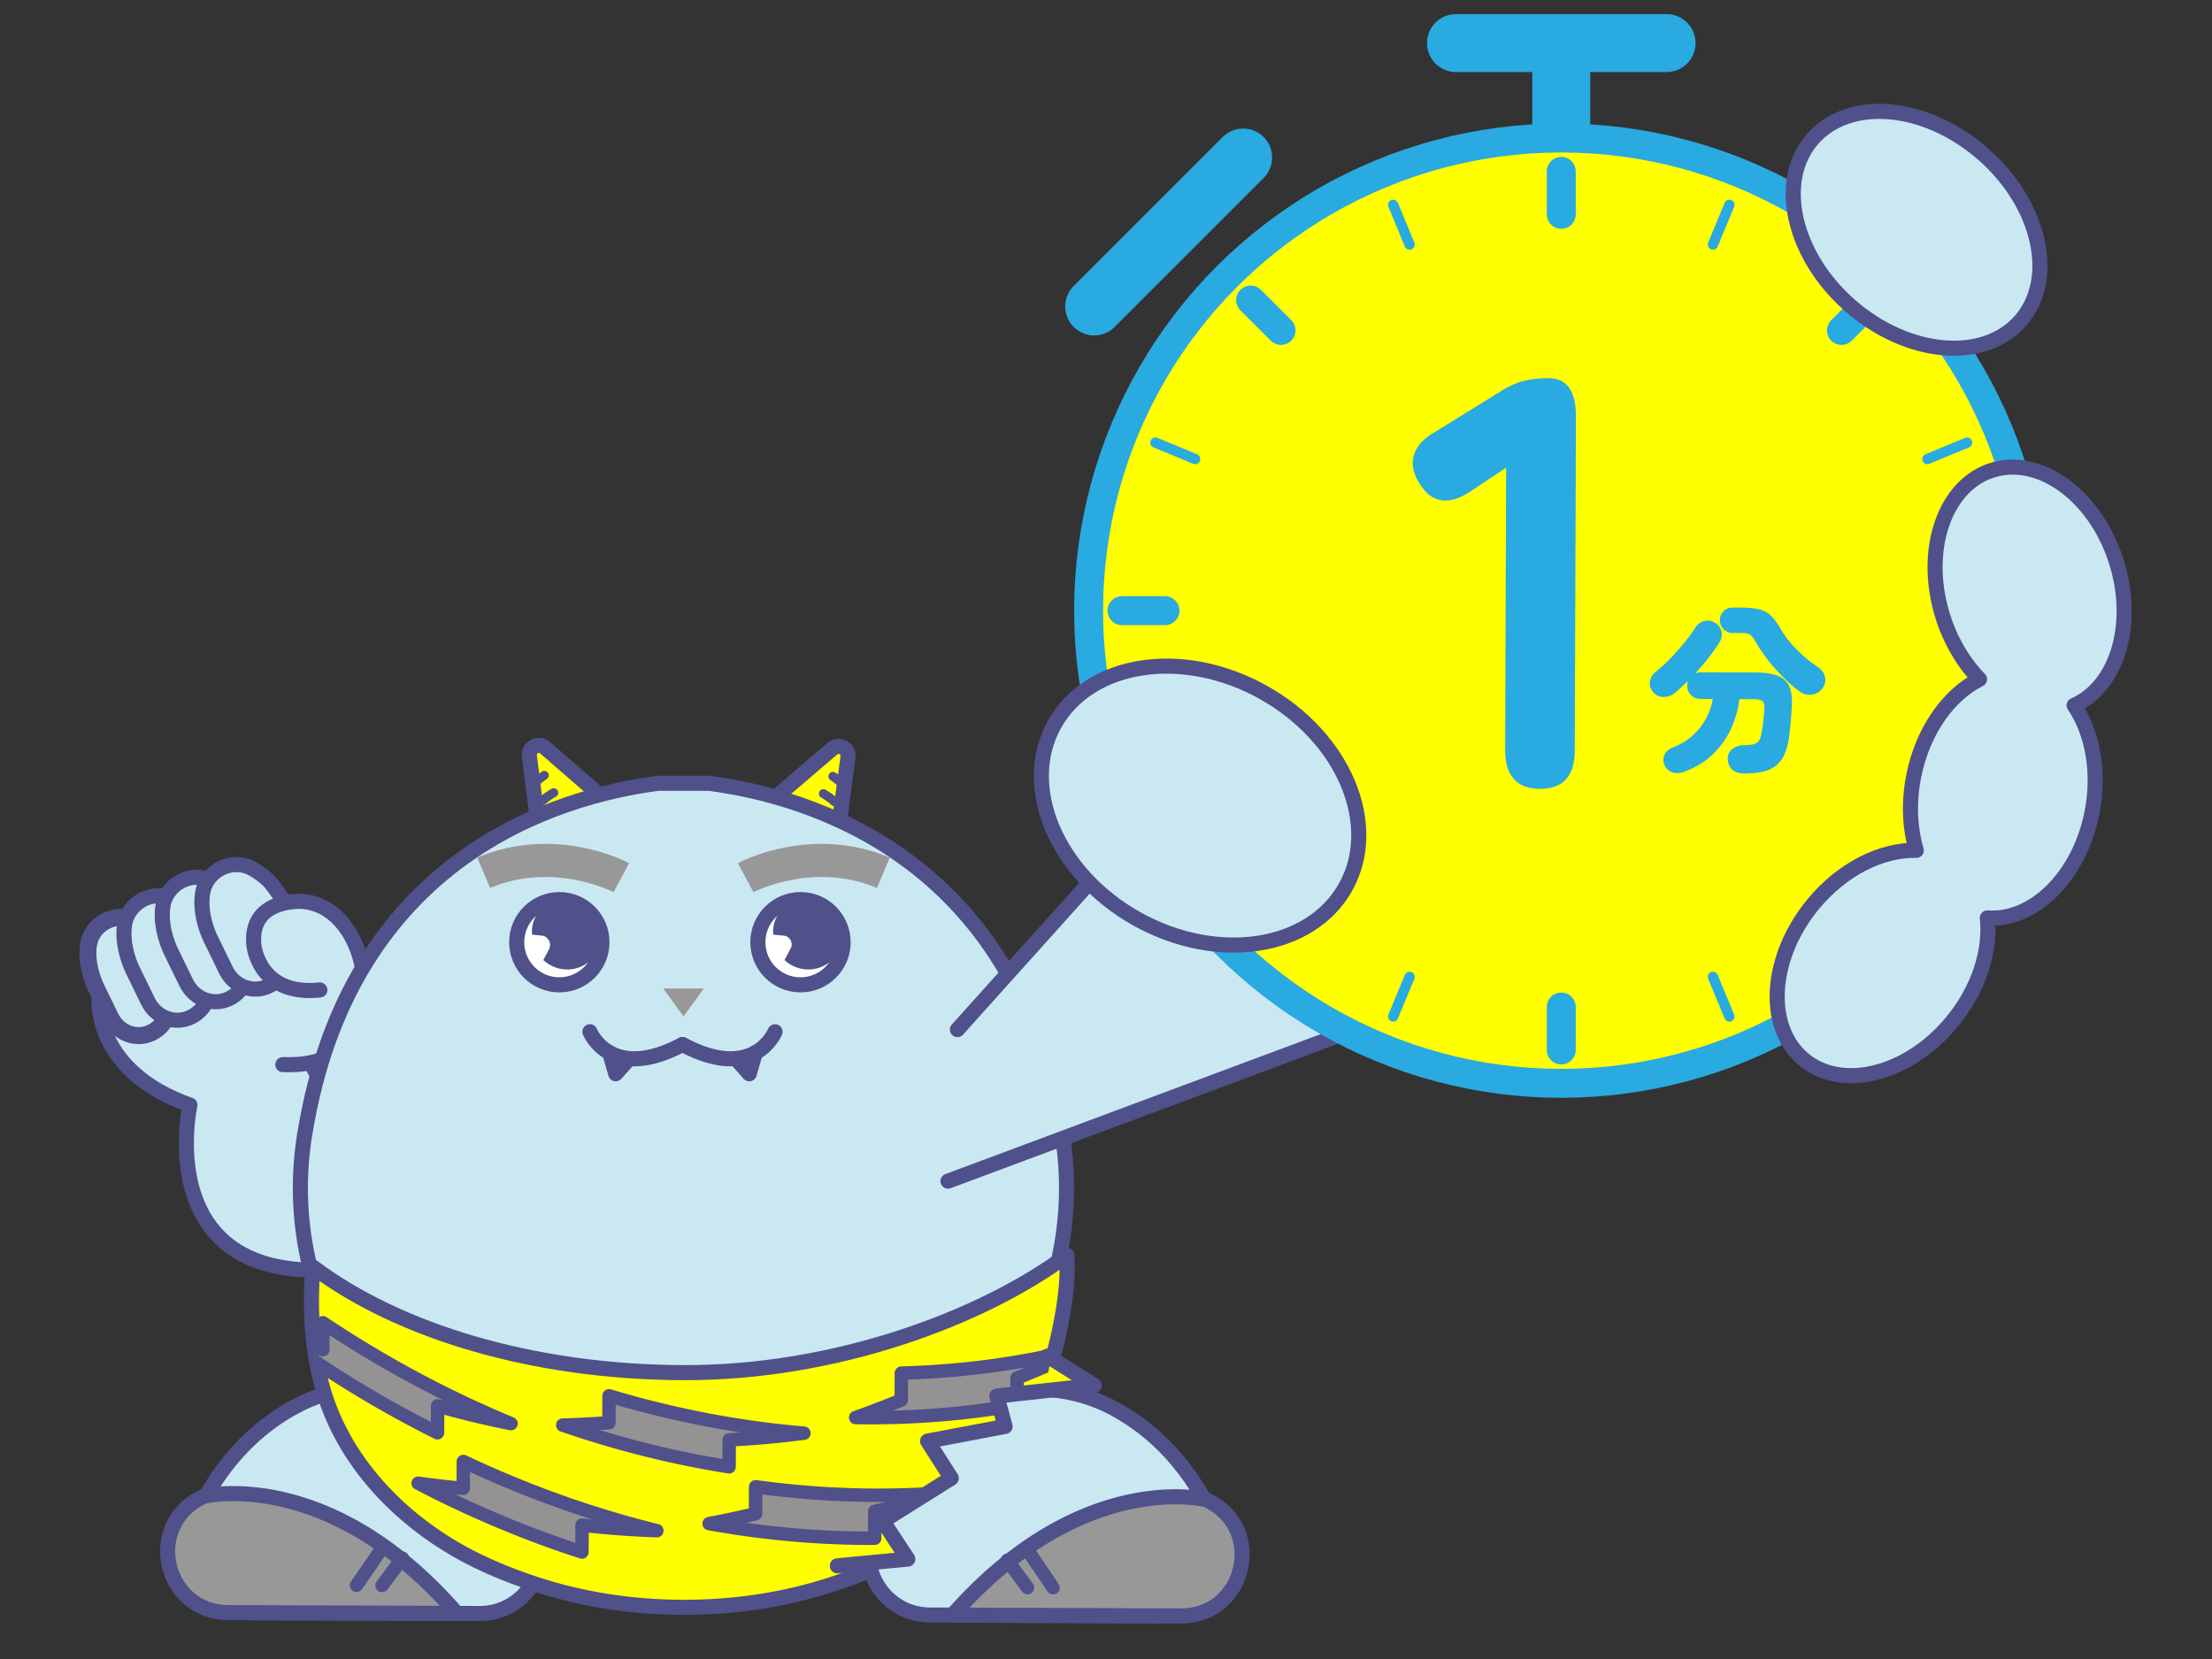 <svg xmlns="http://www.w3.org/2000/svg" id="_レイヤー_2" data-name="レイヤー 2" viewBox="0 0 440 330"><rect x="0" y="0" width="440" height="330" fill="#333333" stroke="none"/><defs><clipPath id="clippath"><path d="M62.22 252c16.87 12.68 43.58 20.93 73.68 21.03 30.1.1 59.34-10.77 76.3-23.34.44 6.07-2.22 14.83-3.16 20.46l-.66-.41.66.41c-.37 2.22-.85 4.4-1.47 6.51l-9.28 1.02 1.64 6.05-15.42 2.92 4.7 7.37-13.6 8.54 4.28 6.51c-.86.47-1.74.92-2.64 1.36l-10.69 1.03 10.69-1.03c-3.72 1.83-7.74 3.41-11.86 4.75-9.56 3.11-19.59 4.56-29.65 4.53-10.06-.03-20.08-1.55-29.62-4.73-5.1-1.7-10.07-3.77-14.47-6.22-12.54-7-23.17-18.16-27.31-32.09-2.26-7.61-2.8-16.03-2.12-24.67Z" class="cls-1"/></clipPath><style>.cls-1,.cls-2,.cls-3,.cls-4,.cls-7{fill:none}.cls-8{fill:#959293}.cls-10,.cls-11,.cls-12,.cls-13,.cls-14,.cls-2,.cls-3,.cls-4,.cls-7,.cls-8,.cls-9{stroke-linecap:round}.cls-10,.cls-12,.cls-13,.cls-14,.cls-2,.cls-3,.cls-4,.cls-7,.cls-8,.cls-9{stroke-linejoin:round}.cls-10,.cls-12,.cls-13,.cls-14,.cls-2,.cls-4,.cls-7,.cls-8{stroke:#50508b}.cls-4,.cls-8{stroke-width:2.67px}.cls-16{fill:#50508b}.cls-9{stroke-width:2.05px}.cls-11,.cls-3,.cls-9{stroke:#29aae1}.cls-17,.cls-9{fill:#29aae1}.cls-10,.cls-12,.cls-13,.cls-14,.cls-7{stroke-width:3px}.cls-10,.cls-18{fill:#989898}.cls-11{stroke-width:5.76px}.cls-11,.cls-12{fill:#ff0}.cls-11{stroke-miterlimit:10}.cls-2{stroke-width:1.78px}.cls-3{stroke-width:11.52px}.cls-13{fill:#fff}.cls-14{fill:#cae8f2}</style></defs><g id="_レイヤー_1-2" data-name="レイヤー 1"><path d="M0 0h440v330H0z" class="cls-1"/><path d="m151.14 161.27 14.43-12.35c1.32-1.13 3.33-.04 3.11 1.69l-2.59 19.52" class="cls-12"/><path d="M165.97 159.46s-.74-.77-2.19-1.59M167.92 156.38s-.77-1.01-2.25-1.95" class="cls-2"/><path d="m122.76 161.18-14.34-12.45c-1.31-1.14-3.33-.06-3.12 1.66l2.45 19.54" class="cls-12"/><path d="M107.95 159.26s.74-.77 2.2-1.58M106.01 156.16s.78-1 2.26-1.93" class="cls-2"/><path d="M19.69 198.99s-.97 14.08 18.09 20.82c0 0-9.22 41.31 38.63 31.27l1.23-34.81s-16.88 3.98-15.91-8.25l6.52-10.92-6.02-7.9" class="cls-14"/><path d="M30.42 185.86s-1.4-1.53-3.45-2.63c-3.91-2.11-8.81.44-9.39 4.85-.27 2.04-.05 4.72 1.36 8.02l3.04 6.25c1.68 3.45 5.68 4.68 8.79 2.7h0c2.29-1.46 3.5-4.31 3.01-7.14l-1.43-8.24" style="stroke-width:3.38px;fill:#cae8f2;stroke:#50508b;stroke-linejoin:round;stroke-linecap:round"/><path d="M38.28 181.74s-1.48-1.61-3.63-2.77c-4.12-2.22-9.27.47-9.89 5.11-.28 2.15-.06 4.97 1.43 8.44l3.2 6.58c1.76 3.63 5.98 4.93 9.25 2.85h0c2.41-1.54 3.68-4.54 3.16-7.52l-1.5-8.67" class="cls-14"/><path d="M45.9 178.06s-1.48-1.61-3.63-2.77c-4.12-2.22-9.27.47-9.89 5.11-.28 2.15-.06 4.97 1.43 8.44l3.2 6.58c1.76 3.63 5.98 4.93 9.25 2.85 2.41-1.54 3.68-4.54 3.16-7.52l-1.5-8.67" class="cls-14"/><path d="m55.81 179.56 1.5 8.67c.52 2.98-.75 5.98-3.16 7.52-3.27 2.08-7.48.78-9.25-2.85l-3.2-6.58c-1.48-3.47-1.71-6.29-1.43-8.44.61-4.64 5.76-7.33 9.89-5.11a15.43 15.43 0 0 1 3.63 2.77s7.16 9.2 8.89 15.34" class="cls-14"/><path d="M63.63 196.92c-12.24 1.26-13.13-8.94-13.13-8.94-.94-9.32 9.48-8.68 9.48-8.68 12.56.73 16.74 22.24 7.58 29.52-3.16 2.51-7.38 3.1-11.3 2.95" class="cls-14"/><path d="M60.61 225.69c8.91-55.4 50.7-67.34 70.26-69.88h10.17c19.56 2.54 61.35 14.48 70.26 69.88 5.44 33.81-15.68 66.5-49 74.41-7.47 1.77-16.02 2.81-25.8 2.82h-1.1c-9.78-.01-18.34-1.05-25.8-2.82-33.31-7.91-54.44-40.61-49-74.41Z" class="cls-14"/><circle cx="159.23" cy="187.42" r="8.48" class="cls-13"/><path d="M149.87 177.47c.12-.06 11.95-6.18 24.56-.84l2.56-6.04c-15.56-6.6-29.61.78-30.21 1.1l3.09 5.78Z" class="cls-18"/><path d="M153.81 185.91c-.22-2.26.78-4.5 2.71-5.69 5.77-3.56 11.78.89 11.15 6.48-.34 3-2.67 5.5-5.64 6.03-2.33.42-4.47-.35-5.99-1.76l1.24-2.32c.58-1.08-.13-2.41-1.35-2.53l-2.12-.21Z" class="cls-16"/><circle cx="111.26" cy="187.42" r="8.48" class="cls-13"/><path d="M122.05 177.47c-.12-.06-11.95-6.18-24.56-.84l-2.56-6.04c15.56-6.6 29.61.78 30.21 1.1l-3.09 5.78Z" class="cls-18"/><path d="M105.84 185.91c-.22-2.26.78-4.5 2.71-5.69 5.77-3.56 11.78.89 11.15 6.48-.34 3-2.67 5.5-5.64 6.03-2.33.42-4.47-.35-5.99-1.76l1.13-2.12c.63-1.18-.14-2.62-1.47-2.75l-1.89-.19Z" class="cls-16"/><path d="m140 196.63-4.04 5.55-4.04-5.55H140z" class="cls-18"/><path d="m146.42 210.64 2.62 2.95 1.21-4.2M125.1 210.64l-2.63 2.95-1.21-4.2" class="cls-13"/><path d="M154.17 205.23s-4.12 10.18-18.41 2.54" style="stroke-miterlimit:10;stroke-width:3px;stroke:#50508b;stroke-linecap:round;fill:none"/><path d="M117.34 205.23s4.12 10.18 18.41 2.54" class="cls-7"/><path d="M58.69 279.8c-7.39 3.99-15.5 11.24-20.91 24.4-.96 2.35-1.26 4.96-.57 7.4.9 3.2 3.54 6.96 10.6 8.83.94.25 1.92.37 2.89.37l44.71.15c7.52.03 13.25-6.68 12.09-14.11-1.23-7.9-4.74-17.49-13.8-24.37a32.388 32.388 0 0 0-35-2.67Z" class="cls-14"/><path d="M212.2 249.7c.62 8.65-2.45 19.87-4.76 27.46-4.24 13.9-14.95 24.99-27.53 31.9-4.42 2.43-9.4 4.46-14.51 6.13-9.56 3.12-19.59 4.56-29.65 4.53h0c-10.06-.03-20.08-1.55-29.62-4.73-5.1-1.7-10.07-3.77-14.47-6.22-12.54-7-23.17-18.16-27.31-32.09-2.26-7.61-2.8-16.03-2.12-24.67 16.87 12.68 43.58 20.93 73.68 21.03 30.1.1 59.34-10.77 76.3-23.34Z" class="cls-12"/><path d="M221.93 280.36c7.36 4.04 15.43 11.35 20.74 24.54.95 2.36 1.23 4.96.52 7.4-.92 3.2-3.59 6.93-10.66 8.75-.94.24-1.92.35-2.89.35l-44.71-.15c-7.52-.03-13.2-6.77-11.99-14.19 1.29-7.89 4.86-17.46 13.97-24.28 10.19-7.63 23.86-8.56 35.02-2.43Z" class="cls-14"/><path d="M239.99 298.32s-24.67-6.39-50.52 22.95l45.46.16c12.66.04 16.86-16.92 5.64-22.8-.19-.1-.39-.2-.59-.3Z" class="cls-10"/><path d="m166.56 311.47 14.02-1.35-4.97-7.55 13.61-8.54-4.71-7.37 15.42-2.92-1.64-6.05 19.36-2.12-9.26-5.82-28.92 6.21" style="fill:#ff0"/><g style="clip-path:url(#clippath)"><path d="M170.21 281.97c3.04-1.08 6.06-2.24 9.07-3.48 0-1.79.01-3.57.02-5.36 12.65-.34 25.03-2.07 36.92-5.2a176.96 176.96 0 0 1-13.91 6.18c0 1.79-.01 3.57-.02 5.36-10.45 1.85-21.19 2.68-32.08 2.5ZM111.94 283.47c3.06-.08 6.12-.24 9.19-.47 0-1.78.01-3.57.02-5.35 12.91 3.87 25.91 6.35 38.76 7.43-4.94.65-9.89 1.09-14.86 1.33 0 1.78-.01 3.57-.02 5.36-11.04-1.74-22.12-4.51-33.09-8.29ZM55.64 265.94c2.83.92 5.69 1.77 8.57 2.53 0-1.78.01-3.56.02-5.35 12.11 8.09 24.66 14.77 37.42 20.06-4.9-.97-9.77-2.14-14.6-3.53 0 1.78-.01 3.57-.02 5.35-10.73-5.34-21.24-11.7-31.39-19.07ZM141.06 303.07c3.08-.58 6.15-1.24 9.23-1.97 0-1.79.01-3.57.02-5.36 12.91 1.77 25.73 2.15 38.24 1.13-4.8 1.46-9.65 2.7-14.54 3.75 0 1.79-.01 3.57-.02 5.36-10.86.05-21.88-.92-32.93-2.91ZM83.18 295.03c2.97.42 5.97.77 8.97 1.03 0-1.78.01-3.57.02-5.35 12.64 5.98 25.55 10.57 38.49 13.76-4.97-.16-9.93-.53-14.88-1.1 0 1.78-.01 3.57-.02 5.35-11-3.55-21.9-8.11-32.58-13.69Z" class="cls-8"/></g><path d="m208.39 269.75 9.26 5.82-19.36 2.12 1.64 6.05-15.42 2.92 4.71 7.37-13.61 8.54 4.97 7.55-14.02 1.35" class="cls-7"/><path d="m204.94 309.15 4.53 6.67M200.37 310.36l4.01 5.44" class="cls-4"/><path d="M40.51 297.64s24.72-6.22 50.36 23.29l-45.46-.16c-12.66-.04-16.74-17.03-5.49-22.84.19-.1.39-.2.59-.3Z" class="cls-10"/><path d="m75.49 308.71-4.58 6.64M80.05 309.95 76 315.37" class="cls-4"/><path d="m188.57 234.95 152.99-57.06-43.15-93.29-107.96 120.2" class="cls-14"/><path d="M289.61 8.57h41.9" class="cls-3"/><path d="M310.56 9.28v24.53" style="stroke-width:11.52px;stroke-miterlimit:10;stroke:#29aae1;stroke-linecap:round;fill:none"/><circle cx="310.56" cy="121.47" r="94.02" class="cls-11"/><path d="M310.56 42.64v-8.55M310.56 200.31v8.54M223.18 121.47h8.55M389.39 121.47h8.55M248.77 59.69l6.05 6.04M366.3 177.22l6.05 6.04M248.77 183.26l6.05-6.04M366.3 65.73l6.05-6.04" class="cls-11"/><path d="m280.39 48.64-3.27-7.89M340.73 194.31l3.27 7.89M229.83 154.91l7.9-3.27M383.39 91.31l7.9-3.27M229.83 88.04l7.9 3.27M383.39 151.64l7.9 3.27M277.12 202.2l3.27-7.89M340.73 48.64l3.27-7.89" class="cls-9"/><path d="m367.92 37.25 29.63 29.63" class="cls-1"/><path d="m247.28 31.33-29.63 29.63" class="cls-3"/><path d="M306.37 156.91c-4.66-.02-6.98-2.59-6.97-7.71l.19-56.17-7.13 4.75c-4.36 2.86-7.74 2.3-10.13-1.67-1.24-1.95-1.6-3.79-1.09-5.54s1.82-3.24 3.92-4.47l13.31-8.23c1.56-1 3.07-1.7 4.55-2.08 1.48-.38 3.15-.57 5.01-.57 3.65.01 5.47 2.58 5.45 7.71l-.23 66.31c-.02 5.13-2.32 7.68-6.9 7.67ZM347.16 153.87c-2.13.02-3.29-.88-3.48-2.7-.07-.87.2-1.57.81-2.1.61-.53 1.38-.81 2.33-.83.87-.02 1.54-.09 2.02-.21.47-.12.82-.35 1.04-.69.22-.34.39-.85.51-1.52.12-.65.23-1.36.32-2.11.09-.75.17-1.61.25-2.58.05-.82-.07-1.37-.36-1.64-.29-.27-.89-.4-1.81-.41h-2.8c-.25 2.1-.83 4.1-1.73 6.01-.9 1.91-2.13 3.6-3.69 5.07-1.56 1.47-3.46 2.6-5.71 3.4-.75.26-1.49.29-2.22.06-.73-.22-1.26-.74-1.59-1.57-.26-.68-.24-1.34.08-1.98s.85-1.11 1.6-1.39c1.53-.58 2.84-1.36 3.95-2.37 1.1-1 2-2.13 2.68-3.39.68-1.26 1.12-2.55 1.32-3.88h-2.43c-.75-.01-1.38-.27-1.89-.8-.51-.52-.76-1.15-.76-1.87 0-.31.06-.63.18-.94-.49.46-.95.9-1.4 1.32-.45.42-.88.8-1.29 1.14-.66.51-1.4.75-2.24.74-.84-.01-1.53-.36-2.08-1.04-.51-.63-.7-1.32-.57-2.05.12-.74.49-1.36 1.1-1.87.97-.77 1.95-1.67 2.95-2.7 1-1.03 1.94-2.08 2.83-3.17.89-1.09 1.62-2.1 2.21-3.04.41-.63.98-1.04 1.71-1.23.73-.19 1.43-.08 2.11.33.68.41 1.11.98 1.3 1.71.19.73.08 1.43-.33 2.11-.61.99-1.35 2.04-2.21 3.15-.86 1.11-1.76 2.16-2.68 3.15.17-.07.35-.13.53-.18.18-.05.37-.07.56-.07l10.9.04c1.86 0 3.34.22 4.43.65 1.09.43 1.85 1.13 2.3 2.11.44.98.62 2.33.51 4.05-.08 1.26-.16 2.4-.25 3.41-.09 1.02-.21 2.01-.35 2.98-.27 1.72-.74 3.08-1.41 4.08-.67 1-1.59 1.72-2.77 2.15-1.18.43-2.66.64-4.45.64Zm10.95-16.23c-1.09-.78-2.21-1.74-3.37-2.9a36.197 36.197 0 0 1-3.2-3.62c-.98-1.26-1.77-2.44-2.37-3.53-.38-.7-.75-1.16-1.1-1.37-.35-.21-.95-.31-1.8-.31h-1.63c-.7 0-1.3-.26-1.79-.76-.5-.5-.74-1.1-.74-1.8s.25-1.29.75-1.78c.5-.48 1.1-.72 1.8-.72h1.63c1.53.01 2.75.13 3.67.36.92.23 1.7.67 2.34 1.3.64.63 1.31 1.55 2.01 2.77.77 1.33 1.82 2.66 3.15 3.99s2.73 2.47 4.2 3.45c.7.46 1.15 1.09 1.34 1.89s.04 1.55-.44 2.25c-.51.72-1.2 1.16-2.08 1.3-.87.14-1.66-.03-2.36-.52Z" class="cls-17"/><ellipse cx="238.7" cy="160.22" class="cls-14" rx="25.8" ry="33.17" transform="rotate(-60.72 238.73 160.222)"/><ellipse cx="381.22" cy="45.69" class="cls-14" rx="20.05" ry="27.47" transform="rotate(-48.83 381.252 45.68)"/><path d="M421.12 112.21c-3.92-13.12-14.89-21.53-24.5-18.78-9.61 2.74-14.23 15.6-10.31 28.72 1.55 5.19 4.21 9.64 7.45 12.96-6.11 3.08-11.24 10.14-13.06 19.1-1.08 5.31-.83 10.48.47 14.94-6.84-.16-14.69 3.65-20.51 10.71-8.71 10.56-9.59 24.35-1.96 30.81 7.63 6.46 20.88 3.13 29.59-7.42 5.35-6.48 7.73-14.18 7.02-20.66 9.17.68 18.23-8.17 20.78-20.75 1.67-8.24.15-16.16-3.52-21.53 8.41-3.73 12.23-15.79 8.56-28.08Z" class="cls-14"/></g></svg>